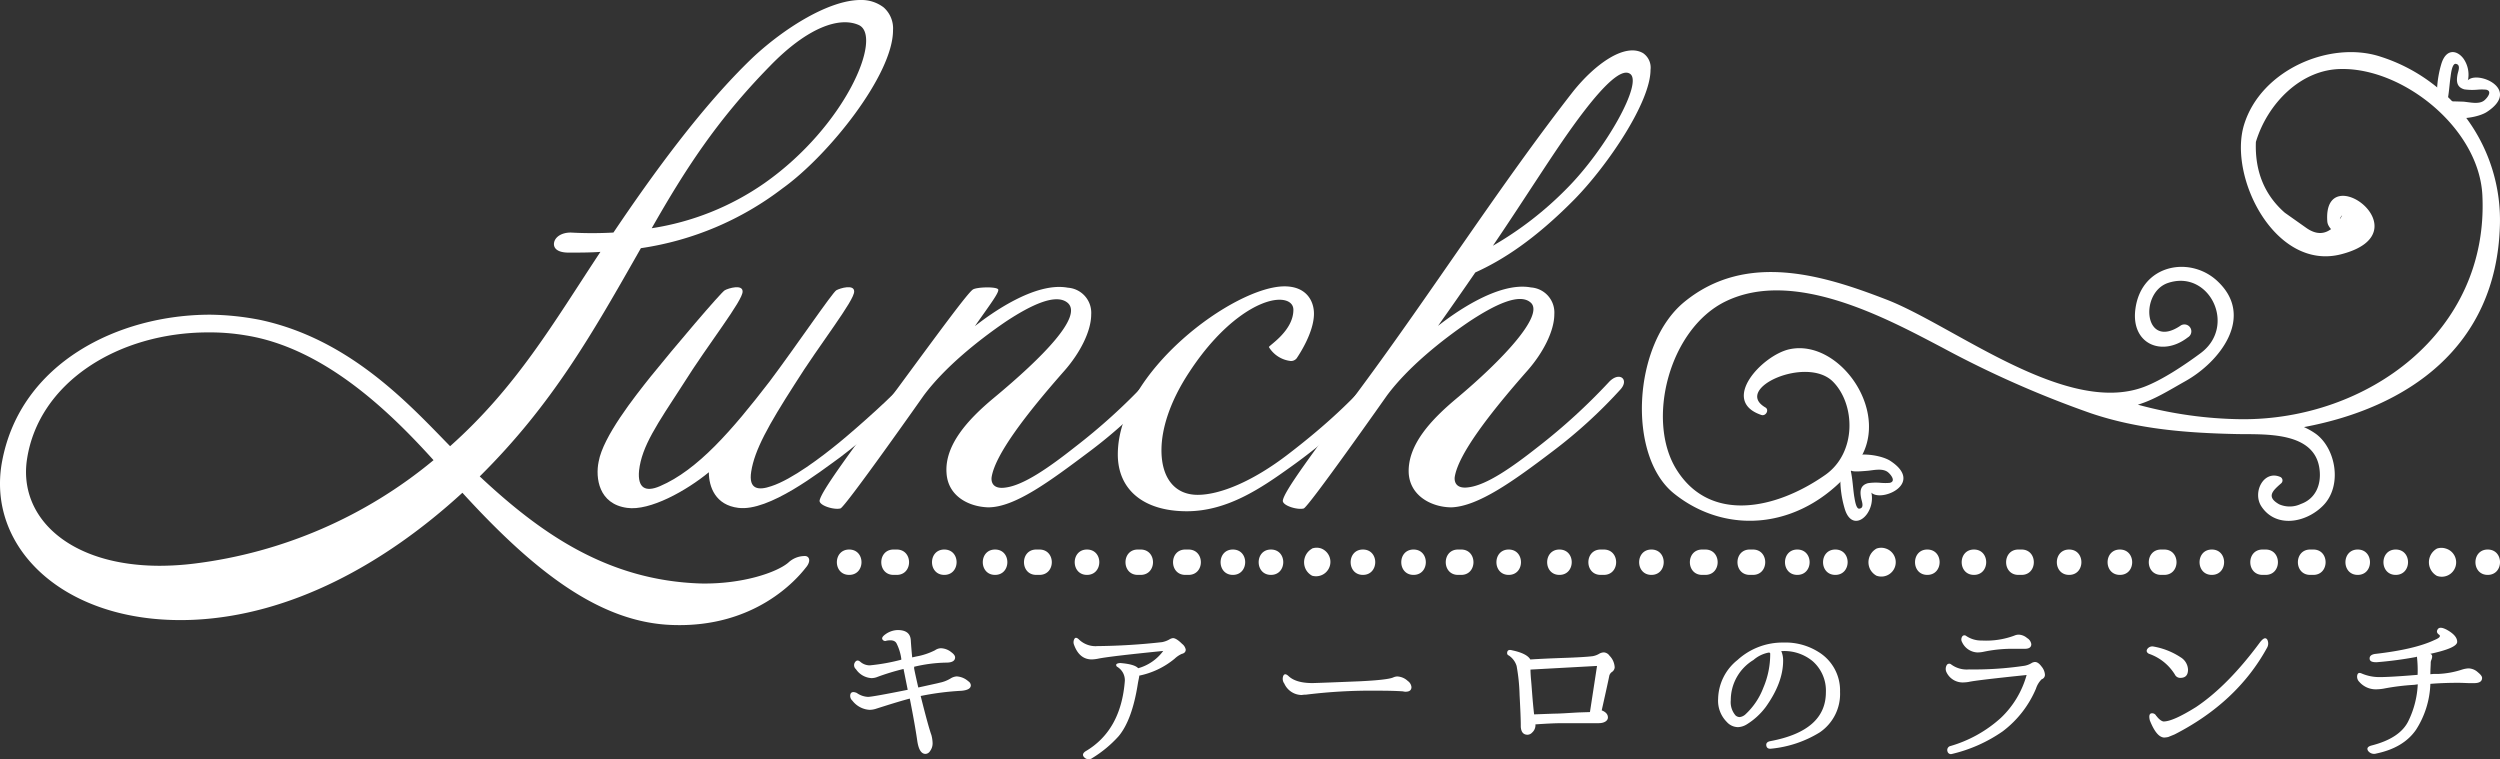 <svg xmlns="http://www.w3.org/2000/svg" viewBox="0 0 480 145.77"><rect x="0" y="0" width="480" height="145.77" fill="#333333" stroke="none"/><defs><style>.cls-1{fill:#fff;}</style></defs><g id="レイヤー_2" data-name="レイヤー 2"><g id="レイヤー_4" data-name="レイヤー 4"><path id="パス_232" data-name="パス 232" class="cls-1" d="M171.46,5.82c0,8.51-12.34,24-21.22,30.35a58.74,58.74,0,0,1-27.19,11.48C113.75,64,106.13,77.57,92.11,91.47c11.52,10.78,24.42,20,42.45,20.56,8,.15,14.57-2.12,16.79-4a4.61,4.61,0,0,1,3.33-1.27c.83.14,1,1.13,0,2.27C153,111.18,145,120.54,129.15,120c-14-.43-26.64-10.36-40.37-25.39-15,13.76-33,23.54-51.6,24.39C14.84,120,0,107.78,0,92.89a23.18,23.18,0,0,1,.42-4.4C4,69.63,22.75,60.42,40.37,60.42a52.93,52.93,0,0,1,9.57,1c17.21,3.68,28.58,16.16,36.48,24.25C99.19,74.31,106.26,62,115.28,48.36c-1.94.14-4,.14-6.11.14-2.35,0-3-1-2.77-2s1.39-1.85,3.19-1.85a74.59,74.59,0,0,0,8.19,0c7.35-10.92,17.06-24.39,26.91-33.75C150.79,5.25,159.25,0,165.22,0a7,7,0,0,1,4.44,1.42A5.37,5.37,0,0,1,171.46,5.82ZM47.17,64.39A41.6,41.6,0,0,0,40,63.82c-17.34,0-32.6,9.64-34.82,24.39-1.66,11.06,8.05,20.42,25.53,20.42a55,55,0,0,0,6.66-.43A89,89,0,0,0,83.24,88.35C74.91,79.13,62.29,66.8,47.17,64.39ZM147.74,12.77c-10.13,10.35-16.23,19.85-22.61,31.05a51.47,51.47,0,0,0,21.64-8.65c15.54-10.92,22.75-28.08,18.17-30.34C161.2,3.12,155,5.25,147.74,12.77Z"/><path id="パス_233" data-name="パス 233" class="cls-1" d="M161.32,87.79c-4,2.88-13.68,10.47-19.56,9.72-4.38-.53-5.66-4-5.66-6.84-4.28,3.53-11.33,7.48-15.71,6.84-5.45-.74-6.09-5.77-5.45-8.87.85-4.81,6.84-12.39,10-16.35,4.39-5.45,13.47-16.14,14.22-16.56s3.42-1.17,3.42.22c.1,1.71-6.63,10.15-11.44,17.84-5,7.7-7.91,11.87-8.44,16.56-.32,3.42,1.28,4.17,4,3,7.27-3.1,13.9-10.8,21.06-20.1,5.13-6.84,12.07-17.1,12.82-17.52s3.42-1.18,3.42.21c.11,1.71-6.62,10.16-11.43,17.85-5,7.8-7.7,12.61-8.34,16.78-.53,3.42,1.39,3.63,3.85,2.78,4-1.29,9.72-5.66,13-8.34s11-9.51,13-12.08c.86-1.06,3.64-.32,1.71,1.93C173.39,77.85,165.59,84.58,161.32,87.79Z"/><path id="パス_234" data-name="パス 234" class="cls-1" d="M209.29,86.61c-7.69,5.77-14.42,10.8-19.55,10.8-3.74-.11-7.7-2.14-8-6.52-.43-5.45,4.17-10.37,8.87-14.32,9.94-8.23,17.21-15.82,14.43-18.38-2.24-2-7.16.42-11.87,3.52-5.34,3.64-11.75,8.77-15.81,14.22,0,0-15.18,21.58-16,21.69-1.18.32-4.07-.53-4-1.5.32-1.81,5.77-9.19,15.07-21.69,8.34-11.33,13.25-18,14.32-18.81.64-.53,4.81-.64,4.92,0s-1.61,2.89-4.49,7c3-2.35,11.54-8.56,17.85-7.38a4.82,4.82,0,0,1,4.48,5.13c0,3.21-2.13,7.38-5.13,10.8-7.26,8.23-13.36,16.13-14,20.52-.1,1.17.54,2.24,2.68,1.92,3.42-.43,8.22-3.74,13.36-7.8a114.78,114.78,0,0,0,13.67-12.4c1.93-2.14,3.85-.53,2.14,1.39A91.39,91.39,0,0,1,209.29,86.61Z"/><path id="パス_235" data-name="パス 235" class="cls-1" d="M265.4,73.47c0,1.49-9.09,10.15-17.53,16.14-5.66,4.06-12.18,8.55-20,8.55-8.34,0-13.25-4.17-13.25-10.9,0-15.93,22.44-32.28,32-32.28,4.28,0,5.66,2.89,5.66,5.24,0,3.63-2.88,7.91-3.31,8.56a1.37,1.37,0,0,1-1.17.53,5.62,5.62,0,0,1-4.17-2.67c0-.32,4.7-3.1,4.7-7.16,0-1.18-1-1.93-2.67-1.93-3.85,0-10.9,4.07-17.32,13.9-3.74,5.66-5.34,10.9-5.34,15,0,5.34,2.57,8.56,6.95,8.56,4.17,0,10.47-2.46,17.52-7.91,12.83-9.84,15.29-14.75,16.89-14.64a.9.9,0,0,1,1.07.7,1.15,1.15,0,0,1,0,.37Z"/><path id="パス_236" data-name="パス 236" class="cls-1" d="M316.9,13.41c0,6.19-8.23,18.38-14.64,24.9-7.59,7.69-13.79,11.65-19,14-2.35,3.42-4.81,6.94-7.16,10.26,3-2.35,11.54-8.56,17.85-7.38a4.82,4.82,0,0,1,4.48,5.13c0,3.21-2.13,7.38-5.13,10.8-7.26,8.23-13.35,16.13-14,20.52-.1,1.17.54,2.24,2.68,1.92,3.42-.43,8.22-3.74,13.36-7.8a114.64,114.64,0,0,0,13.57-12.4c2-2.14,3.95-.53,2.24,1.39a94.1,94.1,0,0,1-13,11.87c-7.59,5.77-14.32,10.58-19.45,10.79-3.74,0-8-2.14-8.23-6.62-.21-5.45,4.39-10.26,9.09-14.21,9.08-7.59,16.78-15.93,14.43-18.39-2.14-2.13-7.16.43-11.87,3.53-5.35,3.63-11.76,8.76-15.82,14.21,0,0-15.18,21.59-16,21.7-1.18.32-4.06-.54-4-1.5.21-1.81,5.77-9.19,15-21.69,13.78-18.6,26.71-38.9,40.72-56.86,4.27-5.34,10-9.4,13.46-7.37A3.36,3.36,0,0,1,316.9,13.41ZM295.64,33.6c-2.89,4.39-5.88,9-9,13.58a66.05,66.05,0,0,0,14.1-10.9c7.49-7.48,14.86-20.52,12.19-22.13C309.64,12,299.38,27.94,295.64,33.6Z"/><path id="パス_238" data-name="パス 238" class="cls-1" d="M379,110.38c-3.14,0-3.14-4.87,0-4.87S382.13,110.38,379,110.38Zm9.14-4.87h-.61c-3.14,0-3.14,4.87,0,4.87h.61c3.14,0,3.14-4.87,0-4.87Zm9.13,0c-3.14,0-3.14,4.87,0,4.87s3.15-4.87,0-4.87Zm9.75,0c-3.15,0-3.15,4.87,0,4.87s3.14-4.87,0-4.87Zm8.51,0h-.6c-3.15,0-3.15,4.87,0,4.87h.6c3.15,0,3.15-4.87,0-4.87Zm9.14,0c-3.14,0-3.14,4.87,0,4.87s3.15-4.87,0-4.87Zm10.35,0h-.61c-3.14,0-3.14,4.87,0,4.87H435c3.15,0,3.15-4.87,0-4.87Zm9.14,0h-.61c-3.14,0-3.14,4.87,0,4.87h.61c3.14,0,3.14-4.87,0-4.87Zm8.52,0c-3.14,0-3.14,4.87,0,4.87s3.15-4.87,0-4.87Zm7.3,0c-3.14,0-3.14,4.87,0,4.87s3.16-4.87,0-4.87Zm7.91-.18a3,3,0,0,0,0,5.24,2.76,2.76,0,1,0,1.73-5.24A2.7,2.7,0,0,0,467.88,105.33Zm9.75.18c-3.14,0-3.14,4.87,0,4.87s3.16-4.87,0-4.87Zm-206.24,0c-3.14,0-3.14,4.87,0,4.87s3.15-4.87,0-4.87Zm9.14,0h-.6c-3.14,0-3.14,4.87,0,4.87h.61c3.14,0,3.14-4.87,0-4.87Zm9.13,0c-3.14,0-3.14,4.87,0,4.87s3.15-4.87,0-4.87Zm9.74,0c-3.14,0-3.14,4.87,0,4.87s3.16-4.87,0-4.87Zm8.52,0h-.6c-3.15,0-3.15,4.87,0,4.87h.6c3.16,0,3.16-4.87,0-4.87Zm9.14,0c-3.14,0-3.14,4.87,0,4.87s3.16-4.87,0-4.87Zm10.35,0h-.61c-3.14,0-3.14,4.87,0,4.87h.61c3.16,0,3.16-4.87,0-4.87Zm9.14,0h-.61c-3.14,0-3.14,4.87,0,4.87h.61c3.15,0,3.15-4.87,0-4.87Zm8.52,0c-3.15,0-3.15,4.87,0,4.87s3.16-4.87,0-4.87Zm7.3,0c-3.14,0-3.14,4.87,0,4.87s3.17-4.87,0-4.87Zm7.91-.18a3,3,0,0,0-1.21,4,3.06,3.06,0,0,0,1.21,1.21,2.76,2.76,0,1,0,1.73-5.24A2.7,2.7,0,0,0,360.28,105.33Zm9.75.18c-3.14,0-3.14,4.87,0,4.87s3.17-4.87,0-4.87Zm-207,0c-3.15,0-3.15,4.87,0,4.87s3.16-4.87,0-4.87Zm9.13,0h-.61c-3.14,0-3.14,4.87,0,4.87h.61c3.16,0,3.16-4.87,0-4.87Zm9.13,0c-3.14,0-3.14,4.87,0,4.87s3.17-4.87,0-4.87Zm9.75,0c-3.14,0-3.14,4.87,0,4.87s3.16-4.87,0-4.87Zm8.52,0h-.61c-3.14,0-3.14,4.87,0,4.87h.61c3.17,0,3.17-4.87,0-4.87Zm9.13,0c-3.14,0-3.14,4.87,0,4.87s3.17-4.87,0-4.87Zm10.36,0h-.61c-3.14,0-3.14,4.87,0,4.87H219c3.17,0,3.17-4.87,0-4.87Zm9.13,0h-.61c-3.14,0-3.14,4.87,0,4.87h.61c3.17,0,3.17-4.87,0-4.87Zm8.52,0c-3.14,0-3.14,4.87,0,4.87s3.17-4.87,0-4.87Zm7.31,0c-3.14,0-3.14,4.87,0,4.87s3.17-4.87,0-4.87Zm7.91-.18a3,3,0,0,0-1.21,4,2.94,2.94,0,0,0,1.21,1.21,2.76,2.76,0,0,0,1.72-5.24A2.67,2.67,0,0,0,251.87,105.33Zm9.75.18c-3.14,0-3.14,4.87,0,4.87s3.17-4.87,0-4.87Z"/><path class="cls-1" d="M173.05,126.66l0-.16a9.32,9.32,0,0,0-.93-3c-.29-.51-.92-.67-1.9-.49a.61.61,0,0,1-.79-.24c-.16-.26,0-.58.59-1a4.24,4.24,0,0,1,2.33-.8c1.59,0,2.43.64,2.52,1.93.07,1.08.16,2.19.27,3.32v0l.76-.17a13,13,0,0,0,3.62-1.2,2.08,2.08,0,0,1,1.13-.39,3.33,3.33,0,0,1,2,.76c.48.35.73.69.73,1,0,.64-.56,1-1.66,1a28.38,28.38,0,0,0-6.21.8,1.23,1.23,0,0,1,0,.29c.09.54.36,1.76.8,3.69l3.62-.8.53-.13a6.35,6.35,0,0,0,2.09-.83,2.51,2.51,0,0,1,1.13-.37,3.64,3.64,0,0,1,2.23.93,1,1,0,0,1,.49.77c0,.6-.59.95-1.79,1.06a52.57,52.57,0,0,0-7.84,1h0c1,4,1.68,6.46,2.06,7.5a6.83,6.83,0,0,1,.23,1.53,2.47,2.47,0,0,1-.5,1.56,1.07,1.07,0,0,1-.86.53q-1.23,0-1.59-2.55-.43-3-1.36-7.71l-.07-.36q-1.86.47-6.64,2a4.33,4.33,0,0,1-1.06.16,4.49,4.49,0,0,1-3.32-1.76,1.23,1.23,0,0,1-.37-1.28c.16-.4.55-.48,1.2-.21a4.06,4.06,0,0,0,2.15.76q.87,0,7.64-1.36l-.8-4a45.6,45.6,0,0,0-4.94,1.5,3.21,3.21,0,0,1-1.2.26,3.86,3.86,0,0,1-3-1.72,1,1,0,0,1-.2-1.3c.28-.44.64-.47,1.06-.1a2.77,2.77,0,0,0,1.79.67A37.46,37.46,0,0,0,173.05,126.66Z"/><path class="cls-1" d="M218.74,129.72c0,.24-.13.73-.26,1.46q-1.09,7.06-3.72,10.19a22.82,22.82,0,0,1-5,4.15,1.16,1.16,0,0,1-1.53-.06c-.44-.4-.39-.8.17-1.2q6.84-4,7.57-13.55a3,3,0,0,0-1.53-2.72q-.46-.6.63-.69c1.86.15,3,.48,3.46,1a8.94,8.94,0,0,0,4.81-3.32q-10,1-12.38,1.46a7.37,7.37,0,0,1-1.33.17q-2.4,0-3.42-2.82a1.32,1.32,0,0,1,.08-1.13c.19-.31.49-.26.91.16a4.58,4.58,0,0,0,3.52,1.23,120.51,120.51,0,0,0,12.39-.76,4.5,4.5,0,0,0,1.43-.53,1.53,1.53,0,0,1,.69-.24c.4,0,1,.37,1.73,1.1a1.82,1.82,0,0,1,.7,1.1c0,.44-.26.71-.77.83a5,5,0,0,0-1.36.92A15.45,15.45,0,0,1,218.74,129.72Z"/><path class="cls-1" d="M261,130.81c3.59-.17,5.74-.42,6.47-.73a2.05,2.05,0,0,1,.83-.2,3.17,3.17,0,0,1,2,.87,1.64,1.64,0,0,1,.7,1.16c0,.6-.38.9-1.13.9a1.72,1.72,0,0,1-.5-.07c-1.24-.09-2.92-.13-5.05-.13a101.71,101.71,0,0,0-13.54.76c-.49,0-.79.07-.9.07a3.7,3.7,0,0,1-3.29-2.19,1.54,1.54,0,0,1-.21-1.46c.18-.43.52-.44,1,0q1.43,1.37,4.65,1.36Q253.69,131.11,261,130.81Z"/><path class="cls-1" d="M307.53,136.39c.79.31,1.19.77,1.19,1.36s-.62,1.1-1.79,1.1h-.43l-2.43,0h-4.15c-1.13,0-2.83.07-5.11.23a.31.31,0,0,0,0,.13,1.9,1.9,0,0,1-.63,1.43,1.25,1.25,0,0,1-.89.43c-.8,0-1.23-.51-1.3-1.53v-.33q0-1.49-.23-5.78a35.77,35.77,0,0,0-.57-5.57,3.75,3.75,0,0,0-1.49-2c-.29-.11-.39-.35-.3-.7s.4-.45.93-.3c1.9.4,3.07,1,3.49,1.76q2.41-.16,6.39-.3c2.64-.09,4.5-.2,5.56-.33a3.74,3.74,0,0,0,1.33-.5,1.85,1.85,0,0,1,.86-.23,1.43,1.43,0,0,1,1.06.63,3.4,3.4,0,0,1,1,2.26,1.17,1.17,0,0,1-.56.89,1.33,1.33,0,0,0-.47.67Q308.86,130.46,307.53,136.39Zm-2.26.33,1.36-8.86-12.78.7c0,.06,0,.78.13,2.15s.25,3.64.56,6.38v.07l3.86-.14c1.1,0,2.66-.12,4.68-.23l2.16-.07Z"/><path class="cls-1" d="M342,125a4.47,4.47,0,0,1,.36,1.86q0,4.22-3.35,8.9a13.24,13.24,0,0,1-3.68,3.35,3.45,3.45,0,0,1-1.63.5,2.92,2.92,0,0,1-2.16-1,5.75,5.75,0,0,1-1.66-4.42,9.78,9.78,0,0,1,3.72-7.47,12.83,12.83,0,0,1,8.83-3.35,11.87,11.87,0,0,1,6.74,1.82,8.65,8.65,0,0,1,4.12,7.64,8.92,8.92,0,0,1-3.92,7.8,21.73,21.73,0,0,1-9.36,3.12c-.51.05-.81-.16-.88-.61s.19-.74.81-.85q10.62-2,10.63-9.36a7.51,7.51,0,0,0-2.56-6,8.53,8.53,0,0,0-5.61-1.93C341.89,125,341.76,125,342,125Zm-6.87,12.15h0a13.43,13.43,0,0,0,3.42-5.08,16.41,16.41,0,0,0,1.33-6.57c0-.18-.16-.24-.47-.17a6.23,6.23,0,0,0-2.75,1.39,9,9,0,0,0-4.35,7.71,3.89,3.89,0,0,0,.93,2.95,1.27,1.27,0,0,0,.76.3A2,2,0,0,0,335.09,137.19Z"/><path class="cls-1" d="M374.57,127.53a5,5,0,0,0,3.45,1,65.52,65.52,0,0,0,10.46-.67,3.9,3.9,0,0,0,1.5-.5,1.5,1.5,0,0,1,.73-.26c.42,0,.84.29,1.27.88a2.72,2.72,0,0,1,.65,1.58.9.9,0,0,1-.63.86,4.43,4.43,0,0,0-1.09,1.79,20,20,0,0,1-6.38,8.2,28.47,28.47,0,0,1-9.76,4.35.67.67,0,0,1-.85-.48.8.8,0,0,1,.42-1,24.61,24.61,0,0,0,9.83-5.45,17.94,17.94,0,0,0,4.94-8.23q-9.69,1-11.12,1.33a7.48,7.48,0,0,1-1.1.1,3.44,3.44,0,0,1-3.15-1.93,1.47,1.47,0,0,1,0-1.34A.56.56,0,0,1,374.57,127.53Zm2.86-5.48a5.13,5.13,0,0,0,3.08.93,15.53,15.53,0,0,0,6.21-.93,2.18,2.18,0,0,1,.9-.2,2.67,2.67,0,0,1,1.59.66,1.61,1.61,0,0,1,.8,1.17c0,.59-.42.89-1.26.89h-.27c-.24,0-.78,0-1.63,0a26.7,26.7,0,0,0-6.14.6,6.09,6.09,0,0,1-1,.1,3.39,3.39,0,0,1-3-2,1,1,0,0,1,0-1A.51.51,0,0,1,377.43,122.05Z"/><path class="cls-1" d="M413.5,124.14a13.79,13.79,0,0,1,5.18,2.06,2.91,2.91,0,0,1,1.42,2.36c0,1.06-.48,1.59-1.46,1.59a1.12,1.12,0,0,1-1.06-.63,9.47,9.47,0,0,0-5-4c-.42-.24-.52-.54-.31-.89A1.17,1.17,0,0,1,413.5,124.14Zm.53,13.32c.51.68,1,1,1.33,1.06q1.75.06,6.27-2.76,6.15-4.11,12.35-12.52c.6-.73,1-.88,1.32-.46a1.64,1.64,0,0,1-.05,1.63q-5.75,10.46-17.73,16.6l-1.23.5a5,5,0,0,1-.77.1c-1-.05-1.89-1.14-2.75-3.29-.2-.84-.1-1.3.31-1.36A.86.86,0,0,1,414,137.46Z"/><path class="cls-1" d="M466.6,125.54c.42.11.49.52.2,1.22a1.24,1.24,0,0,0-.1.5c0,.44-.07,1.18-.07,2.19l.7-.06.93,0a16.94,16.94,0,0,0,4.55-.86,5.16,5.16,0,0,1,1.1-.2,2.74,2.74,0,0,1,1.86.76c.53.43.79.78.79,1.07q0,1-1.53,1h-.89c-.47,0-1.22-.06-2.26-.06-1.73,0-3.48.06-5.25.2a17.34,17.34,0,0,1-2.75,8.81q-2.4,3.48-7.64,4.57a1.44,1.44,0,0,1-1.58-.53c-.27-.47-.07-.8.62-1q5.55-1.4,7.15-4.76a17.84,17.84,0,0,0,1.78-7l-.7.1a44.33,44.33,0,0,0-5.87.73,9.39,9.39,0,0,1-1.4.13,4.18,4.18,0,0,1-3.25-1.43,1.38,1.38,0,0,1-.4-1.26c.09-.44.36-.56.83-.36A8.57,8.57,0,0,0,457,130c1,0,2.74-.09,5.18-.27l2-.16a23,23,0,0,0-.13-3.49l-.2.07a72.88,72.88,0,0,1-7.57,1c-.84,0-1.28-.18-1.31-.67s.28-.79,1-.92q7.66-.87,11.48-2.69c.65-.27,1-.51,1-.73a.27.27,0,0,0-.14-.27c-.44-.31-.53-.66-.26-1.06s.84-.37,1.73.1c1.32.73,2,1.5,2,2.32S470,124.8,466.6,125.54Z"/><path class="cls-1" d="M457,10.86c-9.6-3.11-22.9,2.52-26.14,13.09-3.09,10.07,6,28.13,18.64,24.87,16.2-4.18-3.53-18.71-2.66-6.33a2.06,2.06,0,0,0,.16.66,3.42,3.42,0,0,0,.56.84c-1.42,1.06-3,1-4.75-.23l-4.13-2.92c-3.92-3.43-5.76-8-5.55-13.59,2.22-7.36,8.67-14,16.49-14,11.92-.14,26.44,11.49,27,24.35,1.21,26.23-22.19,43.08-46.28,42.89a78.51,78.51,0,0,1-19.87-2.79c3.13-.94,6-2.76,9.09-4.5,6.63-3.69,13.29-12.27,6.42-19C420.78,49,411.16,50.61,410,59.3c-.92,6.76,5.12,9.31,10.06,5.48a1.33,1.33,0,1,0-1.48-2.2c-6.93,4.61-7.86-6.38-2.33-8.25,7.94-2.68,13.34,8.31,6.21,13.52-3,2.22-7.34,5.14-10.85,6.45-15,5.6-36.49-11.79-49.4-16.78-11.87-4.59-26.84-9.36-38.82.45-9.93,8.14-11,29.54-2,36.77,10.3,8.29,25.15,7,35-5.59,7.28-9.32-3-24.19-12.79-22.1-5.2,1.11-13.47,9.89-5.43,12.62.88.3,1.58-1,.77-1.45-6.25-3.64,8-10,13-4.93,4.29,4.33,4.6,13.62-1.5,17.9-9.49,6.65-22.16,9.3-28.59-1.1-5.82-9.42-1.39-26.95,9.48-32.23,13.12-6.37,30.82,3.22,41.5,8.83a198,198,0,0,0,28.6,12.65c9.07,3.07,18.45,3.8,28.11,4,5.2.1,15-.6,15.82,6.86.34,2.89-.78,5.56-3.59,6.56a5,5,0,0,1-4.18.06c-2.52-1.43-1.25-2.58.37-4a.74.74,0,0,0-.09-1.22c-3.21-1.46-5.46,2.9-3.69,5.62,2.77,4.22,8.52,3.2,11.82-.11,3.8-3.79,2.5-11-1.37-13.82A13.42,13.42,0,0,0,442.36,82c19.8-3.7,36.93-15.29,37.62-38.67A32.93,32.93,0,0,0,457,10.86Zm-7.74,31.2a1.44,1.44,0,0,1,.44-.72C449.57,41.6,449.42,41.83,449.27,42.06Z"/><path class="cls-1" d="M468.69,12.43a20.29,20.29,0,0,0-.69,7.74c.55,3.61,7.37,2.7,9.47,1.33,6.37-4.16-1-7.67-3.33-6.32-.41.24-.33.4-.25,0a5.4,5.4,0,0,0-.87-3.88C471.76,9.56,469.59,9.23,468.69,12.43Zm1.13,7.28c.4-1.67.45-3.37.7-5.06.05-.37.27-2.51,1-2.39,1,.17.46,1.39.33,2-.25,1.32-.2,2.48,1.31,2.9a11,11,0,0,0,2.5.06,9.52,9.52,0,0,1,1.69,0c1.26.29.18,1.61-.37,2.06-1,.82-2.79.34-4,.24C471.42,19.48,469.93,19.37,469.82,19.71Z"/><path class="cls-1" d="M358.47,98.68a5.31,5.31,0,0,0,.88-3.87c-.09-.39-.16-.22.25,0,2.32,1.35,9.69-2.17,3.33-6.33-2.1-1.37-8.93-2.28-9.48,1.34a20.11,20.11,0,0,0,.7,7.74C355.05,100.78,357.22,100.44,358.47,98.68Zm0-8.28c1.17-.09,2.94-.57,4,.25.55.44,1.63,1.76.36,2.06a10.45,10.45,0,0,1-1.68,0,10.45,10.45,0,0,0-2.5.06c-1.52.42-1.56,1.57-1.31,2.89.13.65.66,1.88-.34,2-.69.12-.91-2-1-2.39-.25-1.7-.3-3.39-.7-5.07C355.39,90.64,356.88,90.53,358.45,90.4Z"/></g></g></svg>
